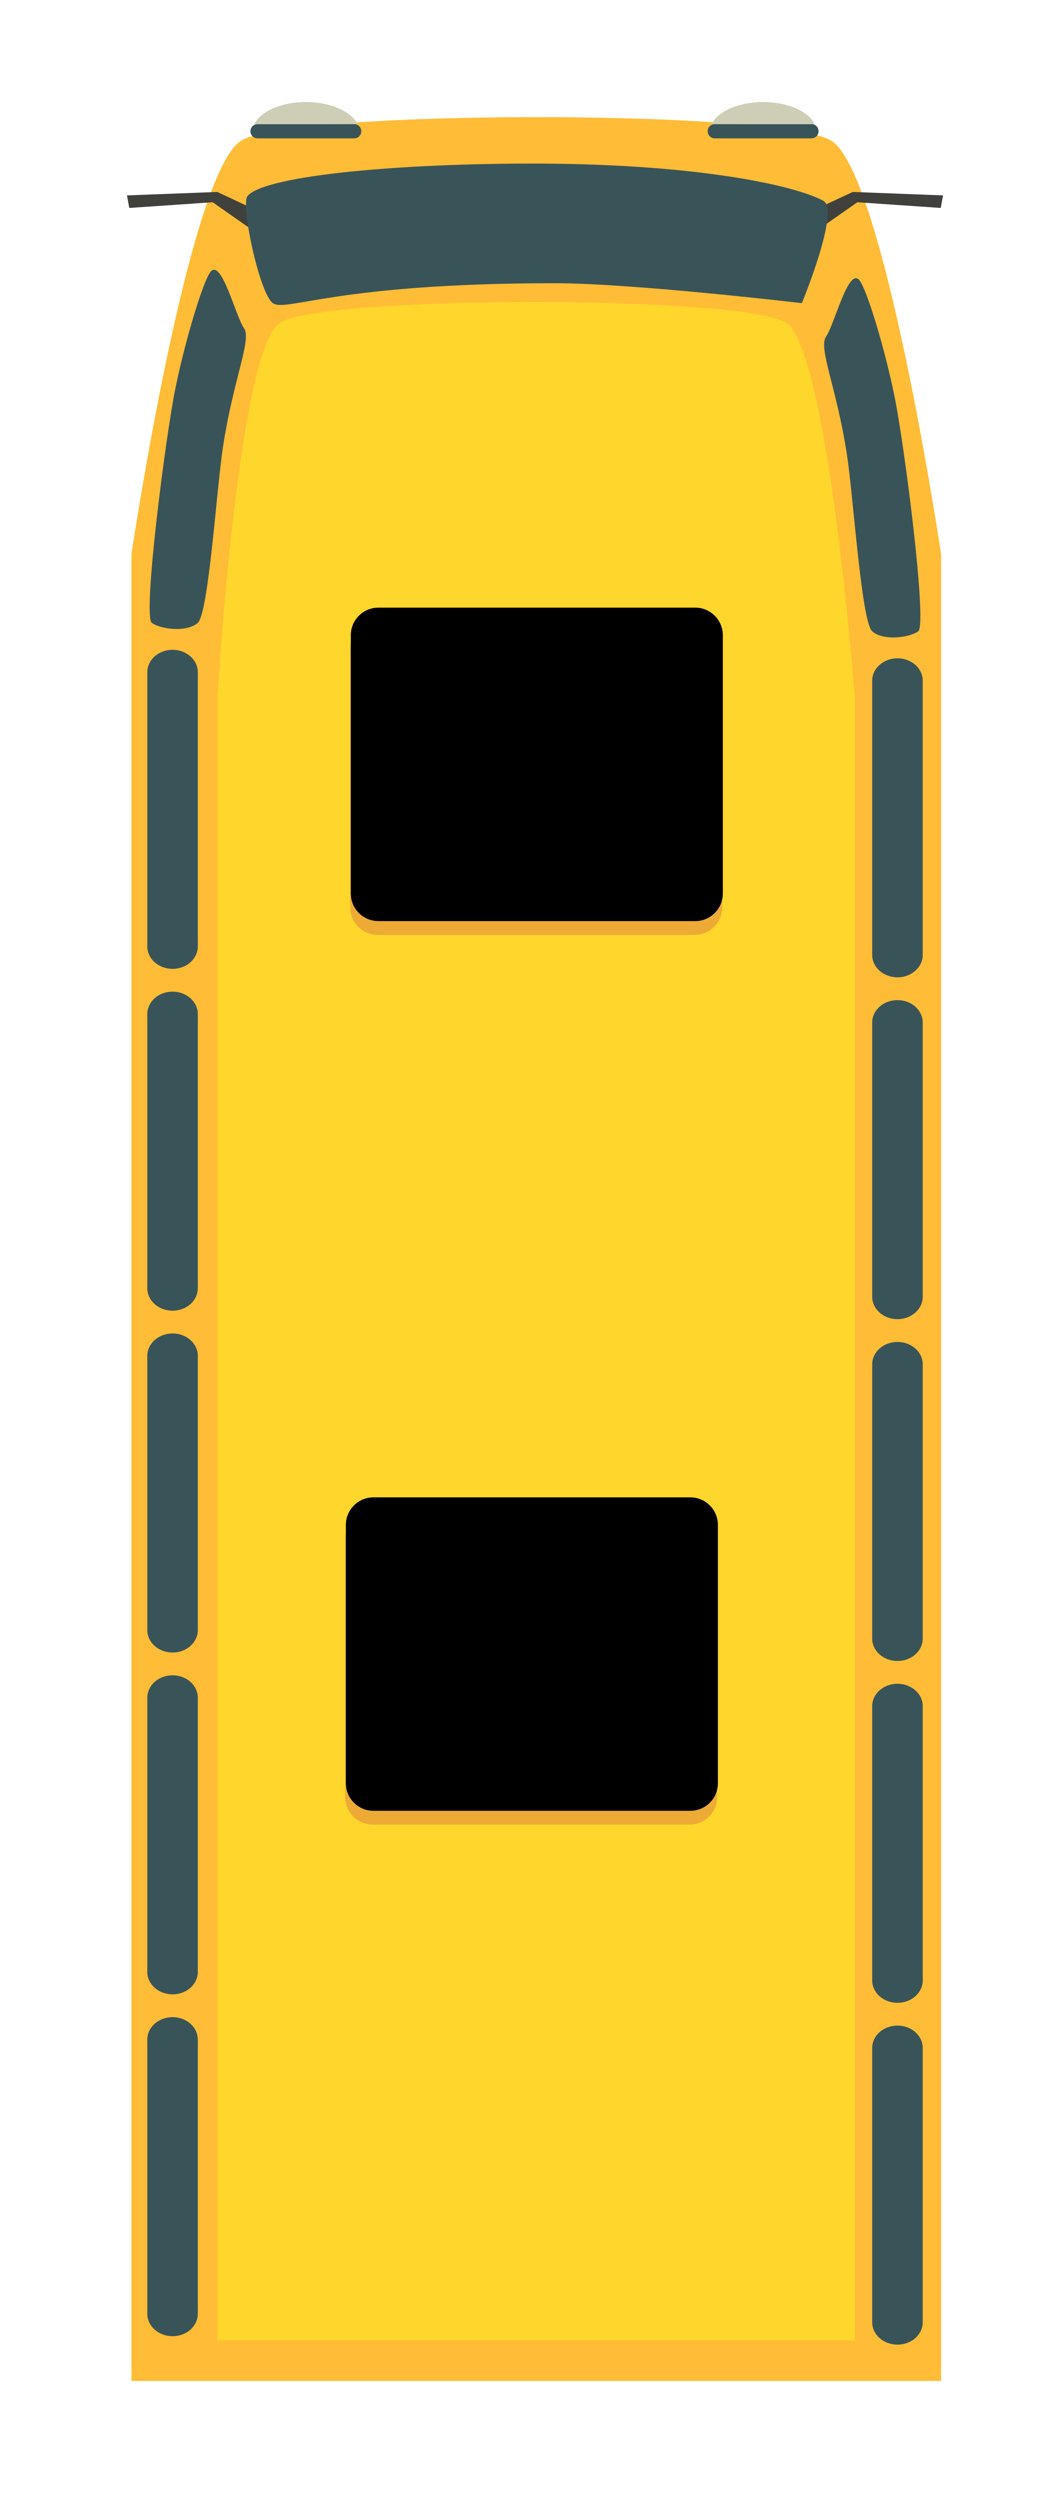 <svg xmlns="http://www.w3.org/2000/svg" width="41" height="98" viewBox="0 0 41 98" fill="none">
  <g filter="url(#filter0_d_13_17661)">
    <path d="M6.482 2.505C8.566 1.288 27.513 1.288 29.598 2.505C31.683 3.722 33.923 18.728 33.923 18.728V90.339H2.156V18.728C2.156 18.728 4.397 3.721 6.482 2.505Z" fill="#FFBC36"/>
    <path d="M7.973 9.66C9.614 8.565 26.215 8.565 27.856 9.66C29.497 10.754 30.538 24.312 30.538 24.312V88.749H5.534V24.312C5.534 24.312 6.332 10.754 7.973 9.66Z" fill="#FFD62C"/>
    <path d="M30.725 7.993C31.013 8.362 31.705 10.626 32.095 12.533C32.486 14.44 33.391 21.494 33.025 21.751C32.658 22.008 31.647 22.125 31.222 21.751C30.798 21.377 30.483 16.491 30.232 14.84C29.826 12.182 29.092 10.635 29.412 10.193C29.731 9.75 30.291 7.438 30.725 7.993Z" fill="#385459"/>
    <path d="M31.22 34.436C31.22 34.921 31.664 35.314 32.212 35.314C32.759 35.314 33.203 34.921 33.203 34.436V23.685C33.203 23.2 32.759 22.807 32.212 22.807C31.664 22.807 31.22 23.2 31.22 23.685V34.436Z" fill="#385459"/>
    <path d="M31.22 47.836C31.22 48.321 31.664 48.715 32.212 48.715C32.759 48.715 33.203 48.321 33.203 47.836V37.085C33.203 36.6 32.759 36.207 32.212 36.207C31.664 36.207 31.22 36.6 31.22 37.085V47.836Z" fill="#385459"/>
    <path d="M31.22 61.237C31.22 61.722 31.664 62.115 32.212 62.115C32.759 62.115 33.203 61.722 33.203 61.237V50.485C33.203 50 32.759 49.608 32.212 49.608C31.664 49.608 31.22 50 31.22 50.485V61.237Z" fill="#385459"/>
    <path d="M31.22 74.638C31.22 75.123 31.664 75.516 32.212 75.516C32.759 75.516 33.203 75.123 33.203 74.638V63.885C33.203 63.401 32.759 63.008 32.212 63.008C31.664 63.008 31.22 63.401 31.22 63.885V74.638Z" fill="#385459"/>
    <path d="M31.22 88.038C31.22 88.523 31.664 88.916 32.212 88.916C32.759 88.916 33.203 88.523 33.203 88.038V77.285C33.203 76.801 32.759 76.408 32.212 76.408C31.664 76.408 31.22 76.801 31.22 77.285V88.038Z" fill="#385459"/>
    <path d="M5.257 7.661C4.969 8.031 4.277 10.295 3.886 12.202C3.495 14.109 2.59 21.162 2.957 21.419C3.323 21.677 4.335 21.794 4.759 21.419C5.184 21.045 5.498 16.16 5.75 14.509C6.156 11.851 6.889 10.303 6.57 9.861C6.251 9.419 5.69 7.109 5.257 7.661Z" fill="#385459"/>
    <path d="M4.761 34.105C4.761 34.589 4.318 34.982 3.77 34.982C3.223 34.982 2.779 34.589 2.779 34.105V23.352C2.779 22.867 3.223 22.474 3.77 22.474C4.318 22.474 4.761 22.867 4.761 23.352V34.105Z" fill="#385459"/>
    <path d="M4.761 47.505C4.761 47.99 4.318 48.383 3.77 48.383C3.223 48.383 2.779 47.99 2.779 47.505V36.753C2.779 36.268 3.223 35.875 3.77 35.875C4.318 35.875 4.761 36.268 4.761 36.753V47.505Z" fill="#385459"/>
    <path d="M4.761 60.906C4.761 61.39 4.318 61.784 3.77 61.784C3.223 61.784 2.779 61.39 2.779 60.906V50.153C2.779 49.669 3.223 49.275 3.77 49.275C4.318 49.275 4.761 49.669 4.761 50.153V60.906Z" fill="#385459"/>
    <path d="M4.761 74.306C4.761 74.791 4.318 75.184 3.77 75.184C3.223 75.184 2.779 74.791 2.779 74.306V63.554C2.779 63.069 3.223 62.676 3.77 62.676C4.318 62.676 4.761 63.069 4.761 63.554V74.306Z" fill="#385459"/>
    <path d="M4.761 87.707C4.761 88.192 4.318 88.585 3.77 88.585C3.223 88.585 2.779 88.192 2.779 87.707V76.955C2.779 76.47 3.223 76.077 3.77 76.077C4.318 76.077 4.761 76.47 4.761 76.955V87.707Z" fill="#385459"/>
    <path d="M7.541 5.466L5.524 4.525L1.982 4.66L2.071 5.152L5.344 4.929L7.137 6.183L7.541 5.466Z" fill="#40413C"/>
    <path d="M28.441 5.466L30.458 4.525L34 4.66L33.91 5.152L30.638 4.929L28.844 6.183L28.441 5.466Z" fill="#40413C"/>
    <path d="M29.304 4.872C29.971 5.231 28.461 8.884 28.461 8.884C28.461 8.884 21.824 8.103 18.769 8.103C10.13 8.103 8.235 9.248 7.707 8.884C7.18 8.52 6.444 5.038 6.706 4.695C7.286 3.934 12.113 3.429 17.655 3.413C24.141 3.391 28.145 4.243 29.304 4.872Z" fill="#385459"/>
    <path d="M11.82 21.362H24.253C24.851 21.362 25.335 21.846 25.335 22.443V32.569C25.335 33.166 24.851 33.65 24.253 33.65H11.82C11.223 33.65 10.739 33.166 10.739 32.569V22.443C10.739 21.846 11.223 21.362 11.82 21.362Z" fill="#EDAB35"/>
    <path d="M11.846 20.821H24.279C24.876 20.821 25.36 21.305 25.36 21.903V32.028C25.36 32.625 24.876 33.109 24.279 33.109H11.846C11.248 33.109 10.764 32.625 10.764 32.028V21.903C10.764 21.305 11.248 20.821 11.846 20.821Z" fill="black"/>
    <path d="M11.625 56.241H24.058C24.655 56.241 25.14 56.725 25.14 57.322V67.448C25.14 68.045 24.655 68.529 24.058 68.529H11.625C11.028 68.529 10.544 68.045 10.544 67.448V57.322C10.544 56.725 11.028 56.241 11.625 56.241Z" fill="#EDAB35"/>
    <path d="M11.651 55.7H24.085C24.682 55.7 25.166 56.184 25.166 56.782V66.907C25.166 67.504 24.682 67.988 24.085 67.988H11.651C11.054 67.988 10.57 67.504 10.57 66.907V56.782C10.57 56.184 11.054 55.7 11.651 55.7Z" fill="black"/>
    <path d="M24.765 2.145C24.765 2.181 24.773 2.218 24.787 2.252C24.8 2.285 24.821 2.316 24.847 2.342C24.872 2.368 24.903 2.389 24.937 2.403C24.971 2.417 25.007 2.424 25.044 2.424H28.839C28.913 2.424 28.983 2.394 29.035 2.342C29.087 2.29 29.116 2.219 29.116 2.145C29.116 2.108 29.11 2.072 29.096 2.038C29.082 2.004 29.061 1.973 29.036 1.947C29.01 1.921 28.979 1.9 28.946 1.886C28.912 1.872 28.876 1.865 28.839 1.864H25.044C24.97 1.865 24.899 1.895 24.847 1.947C24.794 2 24.765 2.071 24.765 2.145Z" fill="#385459"/>
    <path d="M24.92 1.864C25.161 1.367 25.975 1 26.941 1C27.908 1 28.723 1.367 28.962 1.864H24.92Z" fill="#CECDB6"/>
    <path d="M6.825 2.145C6.825 2.219 6.854 2.29 6.906 2.342C6.958 2.394 7.028 2.424 7.102 2.424H10.898C10.971 2.424 11.042 2.394 11.094 2.342C11.146 2.29 11.175 2.219 11.175 2.145C11.175 2.108 11.168 2.072 11.154 2.038C11.14 2.004 11.12 1.973 11.094 1.947C11.069 1.921 11.038 1.9 11.004 1.886C10.97 1.872 10.934 1.865 10.898 1.864H7.102C7.065 1.865 7.029 1.872 6.995 1.886C6.962 1.9 6.931 1.921 6.905 1.947C6.88 1.973 6.859 2.004 6.845 2.038C6.832 2.072 6.825 2.108 6.825 2.145Z" fill="#385459"/>
    <path d="M6.98 1.864C7.22 1.367 8.033 1 9.001 1C9.968 1 10.782 1.367 11.021 1.864H6.98Z" fill="#CECDB6"/>
  </g>
  <defs>
    <filter id="filter0_d_13_17661" x="0.982" y="0" width="40.018" height="97.339" filterUnits="userSpaceOnUse" color-interpolation-filters="sRGB">
      <feFlood flood-opacity="0" result="BackgroundImageFix"/>
      <feColorMatrix in="SourceAlpha" type="matrix" values="0 0 0 0 0 0 0 0 0 0 0 0 0 0 0 0 0 0 127 0" result="hardAlpha"/>
      <feOffset dx="3" dy="3"/>
      <feGaussianBlur stdDeviation="2"/>
      <feComposite in2="hardAlpha" operator="out"/>
      <feColorMatrix type="matrix" values="0 0 0 0 0 0 0 0 0 0 0 0 0 0 0 0 0 0 0.25 0"/>
      <feBlend mode="normal" in2="BackgroundImageFix" result="effect1_dropShadow_13_17661"/>
      <feBlend mode="normal" in="SourceGraphic" in2="effect1_dropShadow_13_17661" result="shape"/>
    </filter>
  </defs>
</svg>